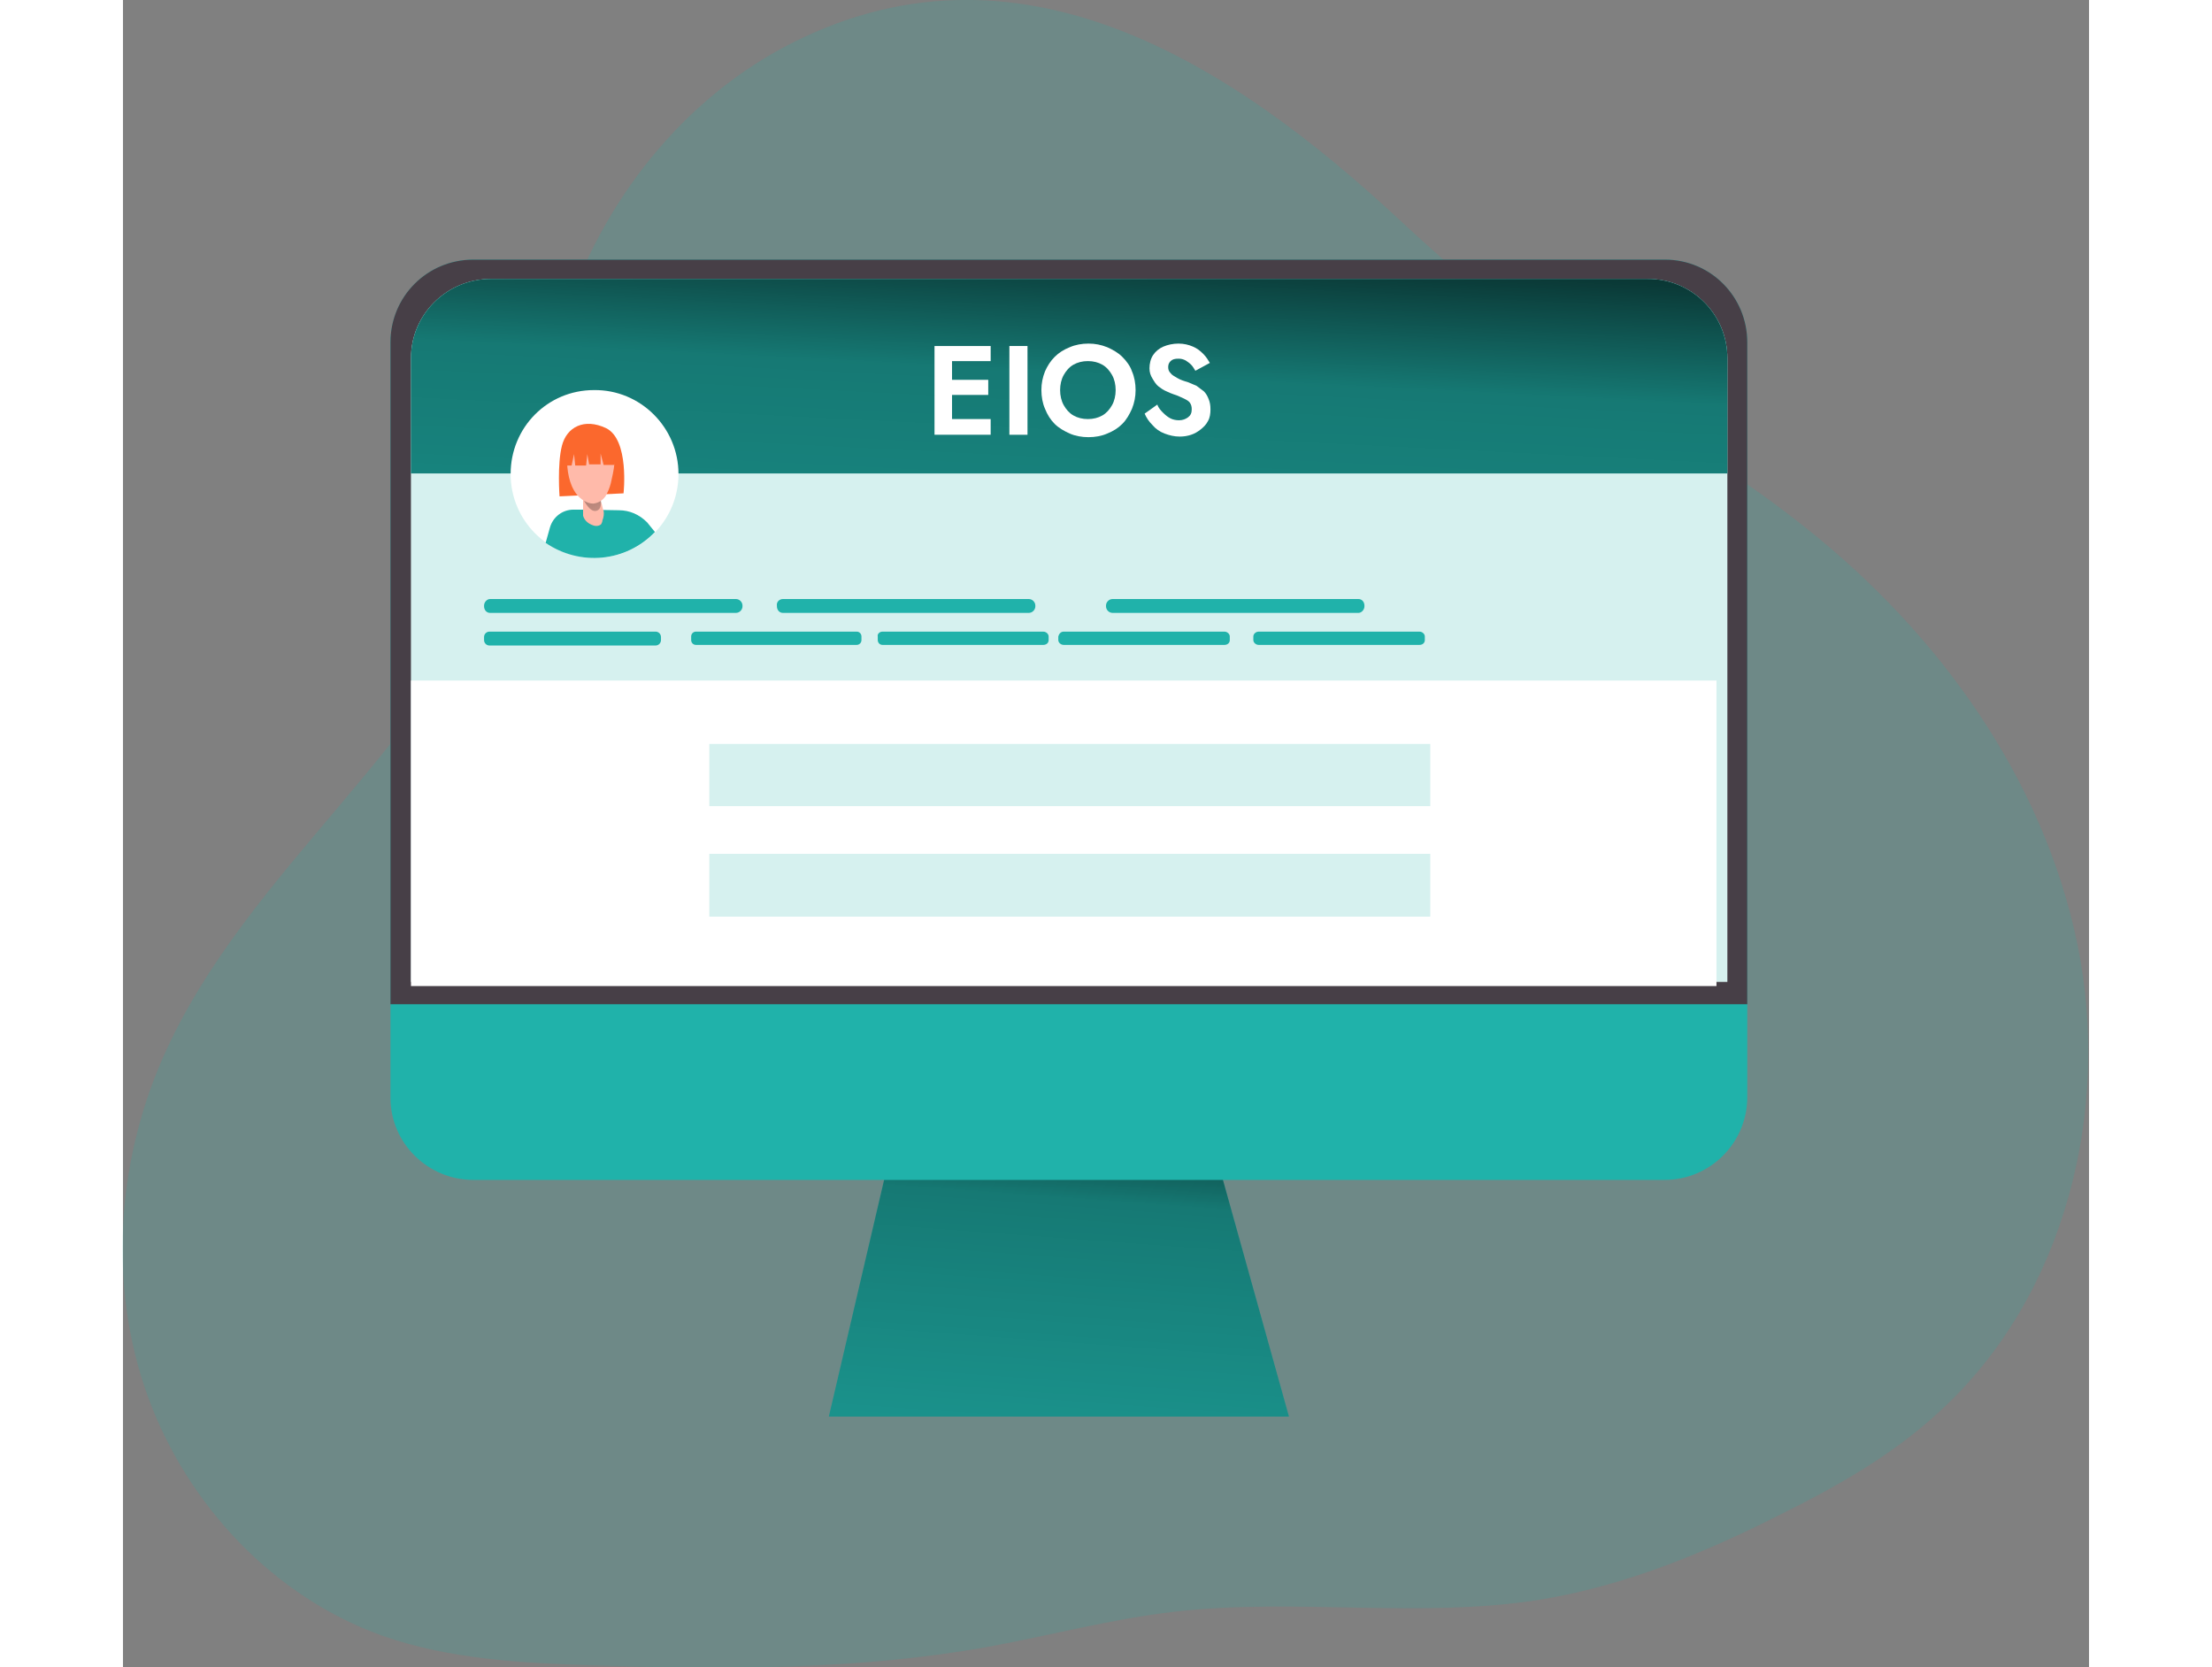 <?xml version="1.0" encoding="utf-8"?>
<!-- Generator: Adobe Illustrator 25.0.0, SVG Export Plug-In . SVG Version: 6.00 Build 0)  -->
<svg version="1.1" id="Layer_1" xmlns="http://www.w3.org/2000/svg" xmlns:xlink="http://www.w3.org/1999/xlink" x="0px"
     y="0px"
     width="406" height="306"
     viewBox="0 0 325.6 276.1" style="enable-background:new 0 0 325.6 276.1;" xml:space="preserve">
<rect x="0" y="0" width="325.6" height="276.1" fill="#808080" stroke="none"/>
<style type="text/css">
	.st0{opacity:0.18;fill:#20B2AA;enable-background:new    ;}
	.st1{fill:#20B2AA;}
	.st2{fill:url(#SVGID_1_);}
	.st3{fill:#473F47;}
	.st4{fill:#FFFFFF;}
	.st5{fill:none;}
	.st6{fill:url(#SVGID_2_);}
	.st7{fill:#FB682D;}
	.st8{fill:#FFBAAA;}
	.st9{fill:url(#SVGID_3_);}
</style>
  <path class="st0" d="M109.3,7.9c-18,9.7-31.1,27.3-36.9,46.9c-3.4,11.6-4.5,23.8-8.5,35.2c-11.2,32.5-43.5,53.7-57.3,85.2
	c-7.7,17.5-9,38-2.5,56S25,264.5,43,270.9c11.1,3.9,23,4.5,34.7,4.9c22,0.7,44.1,0.8,65.7-3.1c10.3-1.9,20.4-4.6,30.8-5.8
	c20.1-2.3,40.6,1.2,60.6-2c13.9-2.3,27.1-7.7,39.7-14.1c9.5-4.7,18.8-10,26.5-17.2c20.6-18.9,28.3-49.6,22.7-77.1s-23-51.6-44.9-69
	c-9.6-7.7-20.1-14.1-30.3-21.2c-13-9-25.4-19-37-29.8C183.9,10.8,148-12.8,109.3,7.9z"/>
  <polygon class="st1" points="116.9,234.6 193.1,234.6 179.6,186.2 128.2,186.2 "/>
  <linearGradient id="SVGID_1_" gradientUnits="userSpaceOnUse" x1="-414.988" y1="59.4" x2="-406.798" y2="-50.99"
                  gradientTransform="matrix(-1 0 0 -1 -255.64 234.86)">
	<stop offset="1.000000e-02" style="stop-color:#000000"/>
    <stop offset="8.000000e-02" style="stop-color:#000000;stop-opacity:0.69"/>
    <stop offset="0.21" style="stop-color:#000000;stop-opacity:0.32"/>
    <stop offset="1" style="stop-color:#000000;stop-opacity:0"/>
</linearGradient>
  <polygon class="st2" points="116.9,234.6 193.1,234.6 179.6,186.2 128.2,186.2 "/>
  <path class="st1" d="M269,56.7v125c0,7.5-6.1,13.7-13.7,13.7c0,0,0,0,0,0H58c-7.5,0-13.7-6.1-13.7-13.6c0,0,0,0,0,0v-125
	C44.3,49.1,50.4,43,58,43h197.4C262.9,43,269,49.1,269,56.7z"/>
  <path class="st3" d="M269,56.7v109.6H44.3V56.7C44.3,49.1,50.4,43,58,43h197.4C262.9,43,269,49.1,269,56.7z"/>
  <path class="st4" d="M265.7,59.3v103.3h-218V59.3c0-7.3,6-13.1,13.2-13.1h191.5C259.7,46.1,265.7,52,265.7,59.3z"/>
  <path class="st0" d="M265.7,59.3v103.3h-218V59.3c0-7.3,6-13.1,13.2-13.1h191.5C259.7,46.1,265.7,52,265.7,59.3z"/>
  <rect x="47.7" y="112.7" class="st4" width="216.2" height="50.6"/>
  <line class="st5" x1="231.6" y1="103.1" x2="201.4" y2="86.6"/>
  <path class="st1" d="M265.7,59.3v19.1h-218V59.3c0-7.3,6-13.1,13.2-13.1h191.5C259.7,46.1,265.7,52,265.7,59.3z"/>
  <linearGradient id="SVGID_2_" gradientUnits="userSpaceOnUse" x1="203.115" y1="214.969" x2="194.675" y2="47.159"
                  gradientTransform="matrix(1 0 0 -1 -43.96 234.86)">
	<stop offset="1.000000e-02" style="stop-color:#000000"/>
    <stop offset="0.13" style="stop-color:#000000;stop-opacity:0.69"/>
    <stop offset="0.25" style="stop-color:#000000;stop-opacity:0.32"/>
    <stop offset="1" style="stop-color:#000000;stop-opacity:0"/>
</linearGradient>
  <path class="st6" d="M265.7,59.3v19.1h-218V59.3c0-7.3,6-13.1,13.2-13.1h191.5C259.7,46.1,265.7,52,265.7,59.3z"/>
  <path class="st4" d="M92,78.5c0,7.7-6.2,13.9-13.9,13.9s-13.9-6.2-13.9-13.9S70.3,64.6,78,64.6C85.7,64.5,92,70.8,92,78.5
	C92,78.5,92,78.5,92,78.5z"/>
  <path class="st1"
        d="M88.1,88.1c-4.8,5-12.4,5.7-18.1,1.8l0.7-2.5c0.5-1.8,2.1-3,3.9-3h1.6l5.9,0.1c1.8,0,3.4,0.7,4.7,2L88.1,88.1z"
  />
  <path class="st7" d="M72.3,82.2l10.6-0.5c0,0,1-8.9-2.9-10.8c-3.6-1.7-6.5-0.2-7.3,2.9S72.3,82.2,72.3,82.2z"/>
  <path class="st8" d="M76.2,81.9v2.7c0,0.3,0,0.5,0,0.8c0.2,0.7,0.7,1.2,1.4,1.5c0.2,0.1,0.5,0.2,0.8,0.2c0.3,0,0.6-0.1,0.8-0.3
	c0.1-0.2,0.2-0.4,0.2-0.6c0.2-0.5,0.3-1.1,0.2-1.6c-0.2-0.4-0.2-0.9-0.4-1.4l-0.5-1.8L76.2,81.9z"/>
  <linearGradient id="SVGID_3_" gradientUnits="userSpaceOnUse" x1="119.919" y1="156.76" x2="125.589" y2="141.829"
                  gradientTransform="matrix(1 0 0 -1 -43.96 234.86)">
	<stop offset="1.000000e-02" style="stop-color:#000000"/>
    <stop offset="0.13" style="stop-color:#000000;stop-opacity:0.69"/>
    <stop offset="0.25" style="stop-color:#000000;stop-opacity:0.32"/>
    <stop offset="1" style="stop-color:#000000;stop-opacity:0"/>
</linearGradient>
  <path class="st9" d="M76.3,82.8c0,0,1,2.1,2.1,1.8s0.7-2,0.7-2L76.3,82.8z"/>
  <path class="st8" d="M80.8,80c-0.2,0.8-0.5,1.5-0.9,2.2c-0.5,0.7-1.2,1.1-2,1.2c-0.6,0-1.1-0.2-1.6-0.5c-1.8-1.1-2.5-3.4-2.7-5.5
	c-0.2-1.7,0.3-3.4,1.5-4.6c1.8-1.3,4.3-1,5.7,0.7C82,75.1,81.2,78.2,80.8,80z"/>
  <path class="st7" d="M73.6,74.1l-0.3,3h1l0.4-1.9l0.2,1.9h1.8l0.2-1.9l0.3,1.7h1.9v-1.8l0.5,1.9h1.8c0,0,1.1-3.5-1.4-4.8
	S74.4,71.5,73.6,74.1z"/>
  <path class="st1" d="M60.8,99.2h40.7c0.6,0,1.1,0.5,1.1,1.1v0.1c0,0.6-0.5,1.1-1.1,1.1H60.8c-0.6,0-1-0.5-1-1.1v-0.1
	C59.8,99.7,60.3,99.2,60.8,99.2z"/>
  <path class="st1" d="M60.7,104.6h27.5c0.5,0,0.9,0.4,0.9,0.9v0.5c0,0.5-0.4,0.9-0.9,0.9H60.7c-0.5,0-0.9-0.4-0.9-0.9v-0.5
	C59.8,105,60.2,104.6,60.7,104.6z"/>
  <path class="st1" d="M94.9,104.6h26.6c0.5,0,0.8,0.4,0.8,0.8v0.6c0,0.5-0.4,0.8-0.8,0.8H94.9c-0.5,0-0.8-0.4-0.8-0.8v-0.6
	C94.1,105,94.4,104.6,94.9,104.6z"/>
  <path class="st1" d="M125.8,104.6h26.6c0.5,0,0.9,0.4,0.9,0.8v0.6c0,0.5-0.4,0.8-0.9,0.8h-26.6c-0.5,0-0.8-0.4-0.8-0.8v-0.6
	C124.9,105,125.3,104.6,125.8,104.6z"/>
  <rect x="97.1" y="123.2" class="st0" width="119.4" height="10.3"/>
  <rect x="97.1" y="141.4" class="st0" width="119.4" height="10.4"/>
  <path class="st1" d="M155.8,104.6h26.6c0.5,0,0.9,0.4,0.9,0.8v0.6c0,0.5-0.4,0.8-0.9,0.8h-26.6c-0.5,0-0.9-0.4-0.9-0.8v-0.6
	C155,105,155.3,104.6,155.8,104.6z"/>
  <path class="st1" d="M163.9,99.2h40.7c0.6,0,1,0.5,1,1.1v0.1c0,0.6-0.5,1.1-1,1.1h-40.7c-0.6,0-1.1-0.5-1.1-1.1v-0.1
	C162.8,99.7,163.3,99.2,163.9,99.2z"/>
  <path class="st1" d="M109.3,99.2H150c0.6,0,1.1,0.5,1.1,1.1v0.1c0,0.6-0.5,1.1-1.1,1.1h-40.7c-0.6,0-1-0.5-1-1.1v-0.1
	C108.2,99.7,108.7,99.2,109.3,99.2z"/>
  <path class="st1" d="M188.1,104.6h26.6c0.5,0,0.9,0.4,0.9,0.8v0.6c0,0.5-0.4,0.8-0.9,0.8h-26.6c-0.5,0-0.9-0.4-0.9-0.8v-0.6
	C187.2,105,187.6,104.6,188.1,104.6z"/>
  <g>
	<path class="st4" d="M137.3,57.3V72h-2.9V57.3H137.3z M136.3,57.3h7.4v2.5h-7.4V57.3z M136.3,62.9h7v2.5h-7V62.9z M136.3,69.4h7.4
		V72h-7.4V69.4z"/>
    <path class="st4" d="M149.8,57.3V72h-3V57.3H149.8z"/>
    <path class="st4" d="M152.7,61.5c0.4-0.9,0.9-1.7,1.6-2.4s1.5-1.2,2.5-1.6c0.9-0.4,2-0.6,3.1-0.6c1.1,0,2.1,0.2,3.1,0.6
		c0.9,0.4,1.8,0.9,2.5,1.6c0.7,0.7,1.3,1.5,1.6,2.4c0.4,0.9,0.6,2,0.6,3.1c0,1.1-0.2,2.1-0.6,3.1c-0.4,0.9-0.9,1.8-1.6,2.5
		c-0.7,0.7-1.5,1.2-2.5,1.6c-0.9,0.4-2,0.6-3.1,0.6c-1.1,0-2.2-0.2-3.1-0.6c-0.9-0.4-1.8-0.9-2.5-1.6c-0.7-0.7-1.2-1.5-1.6-2.5
		c-0.4-0.9-0.6-2-0.6-3.1C152.1,63.5,152.3,62.5,152.7,61.5z M155.8,67.1c0.4,0.7,0.9,1.3,1.6,1.7s1.5,0.6,2.4,0.6s1.7-0.2,2.4-0.6
		s1.2-1,1.6-1.7s0.6-1.6,0.6-2.5s-0.2-1.8-0.6-2.5c-0.4-0.7-0.9-1.3-1.6-1.7c-0.7-0.4-1.5-0.6-2.4-0.6c-0.9,0-1.7,0.2-2.4,0.6
		c-0.7,0.4-1.2,1-1.6,1.7c-0.4,0.7-0.6,1.6-0.6,2.5S155.4,66.4,155.8,67.1z"/>
    <path class="st4" d="M172.3,68.4c0.4,0.4,0.8,0.7,1.2,0.9c0.4,0.2,0.9,0.3,1.4,0.3c0.6,0,1.1-0.2,1.5-0.5s0.6-0.7,0.6-1.3
		c0-0.5-0.1-0.8-0.3-1.1c-0.2-0.3-0.6-0.5-1-0.7c-0.5-0.2-1-0.5-1.7-0.7c-0.3-0.1-0.8-0.3-1.2-0.5c-0.5-0.2-0.9-0.5-1.3-0.8
		s-0.7-0.8-1-1.3S170,61.7,170,61c0-0.8,0.2-1.6,0.6-2.2c0.4-0.6,1-1.1,1.7-1.4c0.7-0.3,1.6-0.5,2.5-0.5c0.9,0,1.7,0.2,2.4,0.5
		c0.7,0.3,1.2,0.7,1.7,1.2c0.5,0.5,0.8,1,1.1,1.5l-2.4,1.3c-0.2-0.3-0.4-0.7-0.7-1c-0.3-0.3-0.6-0.5-0.9-0.7
		c-0.4-0.2-0.7-0.3-1.2-0.3c-0.6,0-1,0.1-1.3,0.4c-0.3,0.3-0.4,0.6-0.4,1s0.1,0.7,0.4,1c0.2,0.3,0.6,0.5,1.1,0.8s1.1,0.5,1.8,0.7
		c0.5,0.2,0.9,0.4,1.4,0.6c0.4,0.3,0.8,0.6,1.2,0.9c0.4,0.4,0.6,0.8,0.8,1.3c0.2,0.5,0.3,1,0.3,1.7c0,0.7-0.1,1.4-0.4,1.9
		c-0.3,0.6-0.7,1-1.2,1.4s-1,0.7-1.6,0.9c-0.6,0.2-1.2,0.3-1.9,0.3c-0.9,0-1.7-0.2-2.5-0.5c-0.8-0.3-1.5-0.8-2-1.4
		c-0.6-0.6-1-1.2-1.3-1.9l2.1-1.5C171.5,67.6,171.9,68,172.3,68.4z"/>
</g>
</svg>
